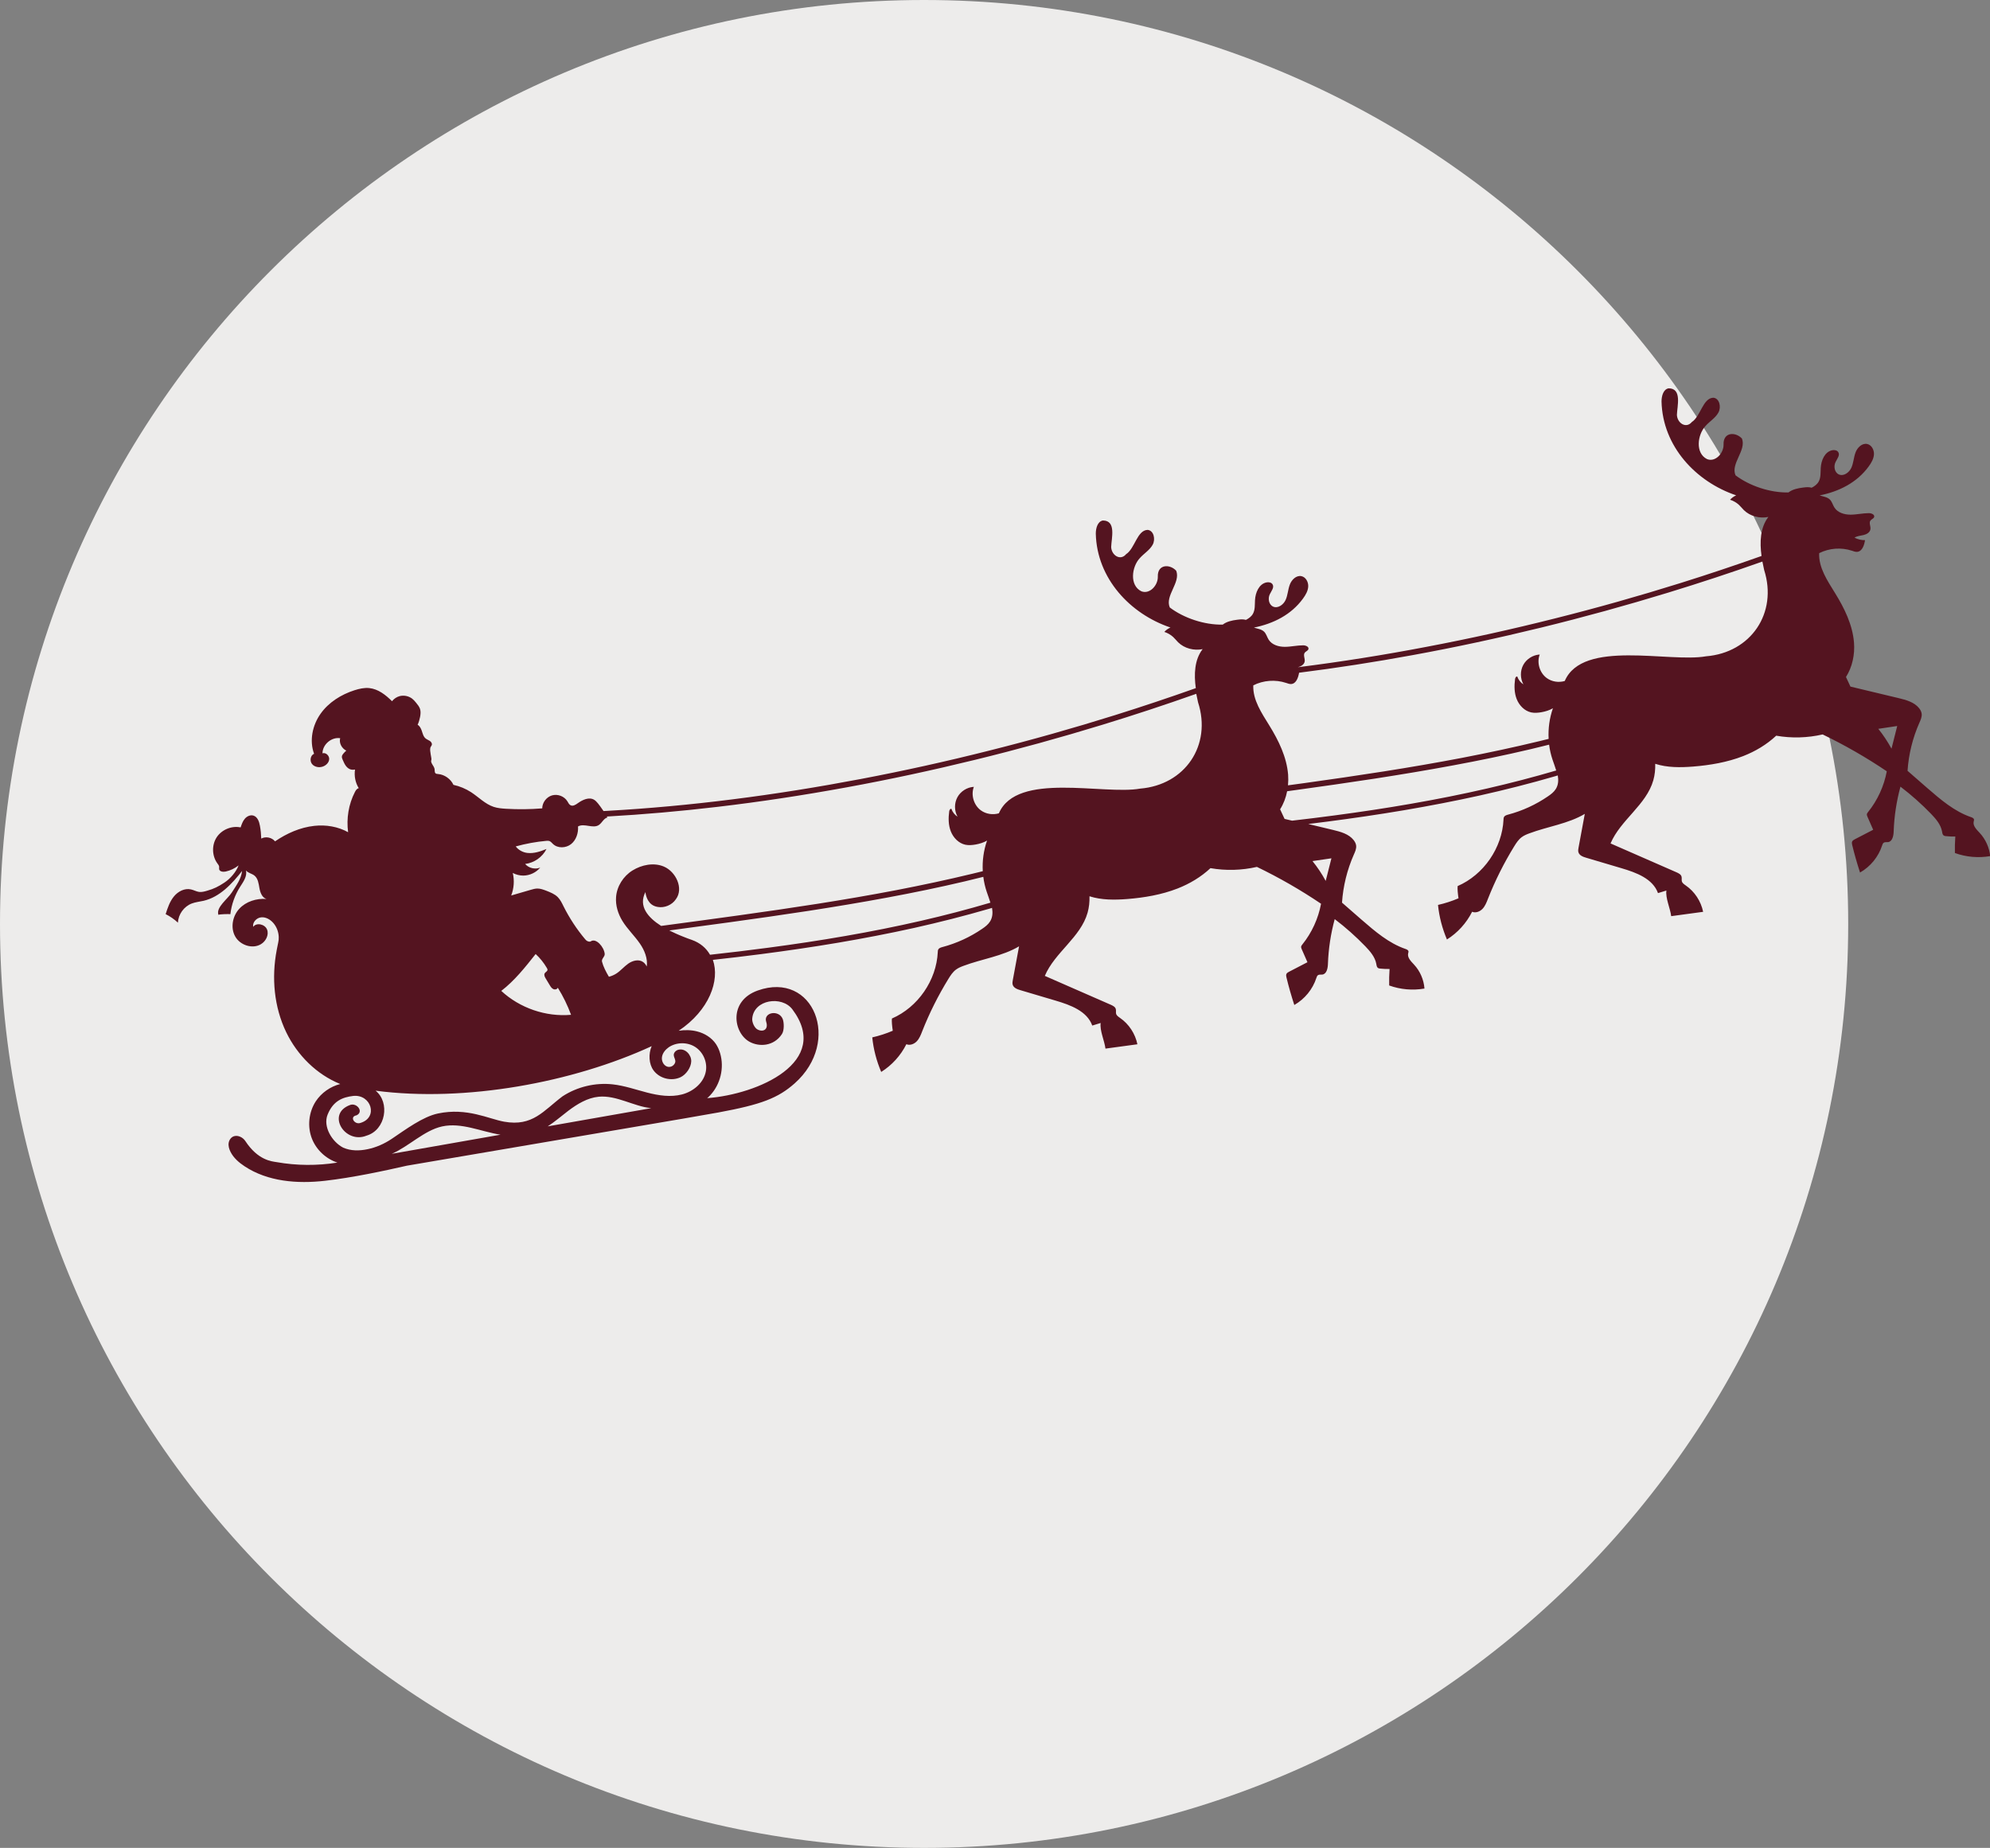 <?xml version="1.0" encoding="utf-8"?>
<!-- Generator: Adobe Illustrator 24.1.2, SVG Export Plug-In . SVG Version: 6.00 Build 0)  -->
<svg version="1.1" id="Layer_1" xmlns="http://www.w3.org/2000/svg" xmlns:xlink="http://www.w3.org/1999/xlink" x="0px" y="0px"
	 width="3028.6px" height="2812.8px" viewBox="0 0 3028.6 2812.8" style="enable-background:new 0 0 3028.6 2812.8;"
	 xml:space="preserve">
<rect x="0" y="0" width="3028.6" height="2812.8" fill="#808080" stroke="none"/>
<style type="text/css">
	.st0{clip-path:url(#SVGID_2_);fill:#EDECEB;}
	.st1{clip-path:url(#SVGID_2_);fill:#541420;}
</style>
<g>
	<defs>
		<rect id="SVGID_1_" y="0" width="3028.6" height="2812.8"/>
	</defs>
	<clipPath id="SVGID_2_">
		<use xlink:href="#SVGID_1_"  style="overflow:visible;"/>
	</clipPath>
	<path class="st0" d="M2812.8,1406.4c0,776.7-629.7,1406.4-1406.4,1406.4S0,2183.1,0,1406.4S629.7,0,1406.4,0
		S2812.8,629.7,2812.8,1406.4"/>
	<path class="st1" d="M3012.8,1267.7c-4.6-5-10.6-10.7-9-17.3c0.2-0.9,0.6-1.9,0.5-2.8c-0.3-2.1-2.6-3.1-4.6-3.8
		c-25.4-8.7-46.4-26.8-66.7-44.4c-10-8.7-20-17.4-29.9-26.1c1.7-25.2,7.8-50,18-73.1c2-4.4,4.1-9.1,3.5-13.9c-0.4-3-1.9-5.8-3.8-8.2
		c-7.4-9.4-19.9-12.7-31.5-15.5c-24.4-5.8-48.8-11.7-73.1-17.5c-2.3-4.9-4.5-9.8-6.8-14.6c9.7-15.2,13.7-34.4,12.2-52.6
		c-2.2-26.8-14.4-51.8-28.6-74.8c-11.7-19-25.3-38.8-24.4-61.1c15.3-7.7,33.6-9.1,49.9-3.7c2.6,0.9,5.2,1.9,7.9,1.7
		c7.7-0.6,10.8-10.1,12-17.8c-5.5,0.1-11.1-1.2-16-3.8c4-2.6,9.1-2.9,13.8-4c4.7-1.1,9.7-4,10.4-8.8c0.7-4.5-2.6-9.6,0.1-13.3
		c1.6-2.1,4.9-2.9,5.6-5.4c1-3.7-4.1-5.8-8-5.8c-9.4,0-18.6,2.3-28,2.3c-9.4,0-19.6-3-24.6-11c-2.4-3.9-3.5-8.6-6.7-11.9
		c-4-4-10.2-4.6-15.7-6.4c29.6-5.9,56.8-19.5,74.7-44.1c4-5.5,7.7-11.7,8-18.6c0.3-6.8-3.8-14.3-10.5-15.6
		c-7.8-1.5-14.9,5.6-17.6,13.1c-2.8,7.5-3,15.8-6.3,23.1c-3.3,7.3-11.7,13.4-19,10.2c-6.7-3-8.3-12.5-5-19c2.4-4.9,7-10.3,4.1-14.9
		c-1.8-3-6-3.7-9.5-2.9c-11.2,2.5-16.6,15.5-17.2,27c-0.4,7.1,0.3,14.6-3.2,20.8c-2.4,4.2-6.3,7-10.6,9.2c-1.3-0.3-2.7-0.6-4-0.7
		c-3.2-0.3-6.4,0.1-9.5,0.5c-7.7,1-15.8,2.7-21.8,7.4c-27.8,0.6-59.2-9.9-80.6-26.1c-7.7-17.9,16.8-37.9,9.8-55.9
		c-9.6-10.5-28.6-10.2-28,8.9c0.4,13.5-12.7,27.5-25.2,22.3c-18.2-9.1-14.5-37.1-2.4-50.2c6.3-7.2,15.1-12.2,19.7-20.5
		c4.7-8.3,1.8-21.9-7.7-22.7c-16,0.6-19.3,28.4-32.7,37c-8.7,10.5-22.2,1.7-22.7-10.9c0.4-13.3,8.1-40.4-12.6-40.4
		c-8.1,1.4-10.8,11.8-10.8,20c1.6,68.3,52.4,122.3,113.6,142.9c-3.5,1.6-6.7,3.8-9.3,6.7c5,1.6,9.7,4.3,13.5,7.8
		c2.7,2.5,4.9,5.4,7.5,8c9.6,9.4,24.2,13.1,37.3,10.4c-12.5,16.1-13.3,38.4-10.4,59.4c-40.6,14.4-81.5,28.1-122.7,41
		c-63.5,19.9-127.6,38-192.2,54.2c-64.6,16.3-129.6,30.7-195,43.1c-64.8,12.4-130,22.8-195.4,31c-0.1,0-0.2,0-0.3,0
		c4.7-1.2,9.6-4,10.3-8.8c0.7-4.5-2.6-9.6,0.1-13.3c1.6-2.1,4.9-2.9,5.6-5.4c1-3.7-4.1-5.8-8-5.8c-9.4,0-18.6,2.3-28,2.3
		c-9.4,0-19.6-3-24.6-11c-2.4-3.9-3.5-8.6-6.7-11.9c-4-4-10.2-4.6-15.7-6.4c29.6-5.9,56.8-19.5,74.7-44.1c4-5.5,7.7-11.7,8-18.6
		c0.3-6.8-3.8-14.3-10.5-15.6c-7.8-1.5-14.9,5.6-17.6,13.1c-2.8,7.5-3,15.8-6.3,23.1c-3.3,7.3-11.7,13.4-19,10.2
		c-6.7-3-8.3-12.5-5-19c2.4-4.9,7-10.3,4.1-14.9c-1.8-3-6-3.7-9.5-2.9c-11.2,2.5-16.6,15.5-17.2,27c-0.4,7.1,0.3,14.6-3.2,20.8
		c-2.4,4.2-6.3,7-10.6,9.2c-1.3-0.3-2.7-0.6-4-0.7c-3.2-0.3-6.4,0.1-9.5,0.5c-7.7,1-15.8,2.7-21.8,7.4c-27.8,0.6-59.2-9.9-80.6-26.1
		c-7.7-17.9,16.8-37.9,9.8-55.9c-9.6-10.5-28.6-10.2-28,8.9c0.4,13.5-12.7,27.5-25.2,22.3c-18.2-9.1-14.5-37.1-2.4-50.2
		c6.3-7.2,15.1-12.2,19.7-20.5c4.7-8.3,1.8-21.9-7.7-22.7c-16,0.6-19.3,28.4-32.7,37c-8.7,10.5-22.2,1.7-22.7-10.9
		c0.4-13.3,8.1-40.4-12.6-40.4c-8.1,1.4-10.8,11.8-10.8,20c1.6,68.3,52.4,122.3,113.6,142.9c-3.5,1.6-6.7,3.8-9.3,6.7
		c5,1.6,9.7,4.3,13.5,7.8c2.7,2.5,4.9,5.4,7.5,8c9.6,9.4,24.2,13.1,37.3,10.4c-12.5,16.1-13.3,38.4-10.4,59.4
		c-40.6,14.4-81.5,28.1-122.7,41c-63.5,19.9-127.6,38-192.2,54.2c-64.6,16.3-129.6,30.7-195,43.1c-64.8,12.3-130,22.8-195.4,31
		c-63.3,8-126.9,13.9-190.7,17.5c-1.8,0.1-3.6,0.2-5.4,0.3c-3.4-5-6.7-9.6-8.4-11.6c-1.8-2.1-3.6-4.2-5.9-5.6
		c-7.7-4.6-17.5,0-24.8,5.2c-3.3,2.4-7.4,5-11,3.2c-2.4-1.2-3.5-3.8-4.9-6.1c-4.7-7.6-14.6-11.4-23.2-9c-8.6,2.4-15,10.9-15.1,19.8
		c-18.4,1.5-36.8,1.7-55.2,0.6c-6.3-0.4-12.7-0.9-18.7-2.9c-13-4.3-22.8-14.8-34.3-22.3c-8.2-5.3-17.3-9.1-26.9-11.2
		c-4.1-8.9-13.5-15.7-23.4-16.5c-1.4-0.1-2.9-0.2-3.9-1.1c-1.6-1.5-1-4.1-1.4-6.3c-0.7-5.1-6.9-9.5-4.9-14.2
		c0.8-1.8-3-13.8-1.5-18.6c0.5-1.5,1.8-2.7,2.2-4.2c0.6-2.3-1.1-4.7-3.1-6c-2-1.3-4.3-2.1-6.2-3.6c-3.6-2.8-4.6-7.7-6.1-12
		c-1.2-3.5-3.1-7.2-6.2-8.9c1.7-3.8,2.9-7.8,3.7-11.9c0.8-4.1,1.2-8.5-0.1-12.4c-1.2-3.4-3.5-6.3-5.8-9.1c-1.8-2.2-3.7-4.4-5.9-6.2
		c-5.3-4.2-12.6-5.7-19.1-4.1c-4.6,1.2-8.8,4-11.8,7.8c-9.7-9.7-21.1-18.6-34.6-20c-7.6-0.8-15.2,1-22.5,3.3
		c-20.3,6.5-39.4,18.4-51.7,35.9c-12.3,17.4-17.2,40.7-9.8,60.8c-5.6,2.4-6.9,10.7-3.2,15.5c3.8,4.8,11,6,16.7,3.9
		c4.9-1.8,9.3-6.1,9.5-11.4c0.2-5.2-5.3-10.4-10.2-8.7c0-13.4,13.7-25.1,26.9-23c-2,7.4,2.5,15.6,9.3,18.9c-1.6,1.4-3.1,2.9-4.5,4.6
		c-0.9,1.1-1.8,2.4-2.1,3.8c-0.4,1.9,0.4,3.9,1.2,5.7c1.4,3.2,2.8,6.5,4.9,9.3c2.1,2.8,5.2,5.1,8.6,5.6c1.7,0.3,3.5,0.1,5.2-0.2
		c-1.5,9.7,0.5,20,5.7,28.4c-2.8,0.5-4.5,3.2-5.8,5.7c-9.7,18.7-13.2,40.5-10.4,61.3c-15.4-8.6-33.8-11.6-51.3-9.7
		c-21.6,2.3-42,11.4-59.9,23.6c-4.9-6-14.2-7.9-21-4.2c-0.2-6.5-0.8-13-2-19.4c-1.1-6.4-3.7-13.7-9.9-15.6c-4.7-1.4-9.9,1-13.1,4.8
		c-3.2,3.7-4.8,8.5-6.4,13.2c-13.8-2.9-29,3.5-36.6,15.3c-7.6,11.9-7,28.4,1.4,39.7c1,1.4,2.2,2.8,2.5,4.6c0.2,1.3-0.2,2.6,0,3.9
		c0.7,3.9,6,4.5,9.9,3.7c7.2-1.6,14-4.8,19.7-9.4c-3.5,9.6-12.4,20.2-21.6,26.2c-9.1,6-15.7,9.4-26.3,12.4c-4,1.2-8.2,2.3-12.3,1.8
		c-4.2-0.6-8-2.9-12.2-3.8c-9.7-2.3-19.9,3.1-26.1,10.8c-6.3,7.7-9.5,17.4-12.5,26.8c6.8,3.4,13.1,7.8,18.7,13
		c0.5-12.7,9.2-24.7,21.1-29.2c5.8-2.2,12-2.7,18-4.1c24.5-5.7,43-25.6,58.5-45.4c-1.2,12.1-9,22.3-15.5,32.6
		c-6.5,10.3-24.5,22.7-20.5,34.2c1.6-1.1,16.3-1.4,18.2-1c1.7-14.7,6.8-29,14.7-41.5c4.9-7.7,11.2-16.2,9-25.1c3.3,4,9.1,4.7,13,7.9
		c5.4,4.4,6.3,12.1,7.5,18.9c1.2,6.8,4,14.6,10.7,16.6c-15.1-1.1-31.1,3.8-41.4,15c-10.3,11.2-13.6,29-6.1,42.2
		c7.4,13.2,26.2,19.5,39.2,11.6c7.5-4.5,12.4-14.2,9.2-22.3c-3.2-8.1-16.1-11.1-21.1-4c-1.3-6.9,5-13.7,12-14.5
		c7-0.8,13.8,3.1,18.5,8.4c5.2,5.9,8.1,13.6,8.4,21.4c0.1,2.9-0.1,5.8-0.8,8.6l-1.3,6.4l-1,5.1c-8,41.9-4.1,86.5,14.5,125
		c16.9,35,46.3,64.3,82.2,78.8c-15,3.8-28.6,13.3-37.2,26.3c-10.9,16.7-13.1,38.8-5.7,57.3c6.8,16.9,21.4,30.4,38.6,36
		c-30.6,4.9-62,4.7-92.5-0.7c-7.1-1.2-28.2-2.4-47.7-32.2c-3.6-5.4-10.8-9.1-17-7.3c-4.5,1.3-7.6,5.7-8.3,10.3
		c-0.7,4.6,0.7,9.3,2.8,13.5c4.6,9.2,12.7,16.3,21.4,22c35.3,23.4,80.3,26.9,122.3,22.1s90.2-15.1,124.8-23l420.3-71.6l53.7-9.4
		c65.5-12.1,90.8-21.9,116.1-44.3c72-63.9,28.7-171.7-56.3-141.3c-44.7,16-37.1,64.4-12.4,78c14.6,8,36.9,7.1,49.3-11.7
		c3.7-5.6,3.3-17.6,1.2-23c-5.9-14.6-29.8-10.2-25.1,4.4c3.8,11.8-4.9,16-13.2,11.6c-5-2.6-8.5-11.3-8.1-16.4
		c2.3-29.6,45.3-35.3,61.1-14.3c60,80-51.9,129.4-129.7,135.2c1.6-1.3,3.1-2.6,4.4-4.1c15.8-16.7,21.9-42,15.4-64.1
		c-1.4-4.9-3.5-9.7-6.3-14c-6.6-9.9-17.4-16.5-28.9-19.4c-9.1-2.3-18.6-2.4-27.9-1c46.4-31,63-76.6,52-107.9
		c24.4-2.7,48.8-5.5,73.1-8.7c39.3-5.1,78.4-10.8,117.5-17.4c38.8-6.6,77.4-14,115.7-22.5c38.5-8.6,76.7-18.3,114.6-29.3
		c1.3-0.4,2.7-0.8,4-1.2c1.2,7.3,0.9,14.3-3,20.6c-2.9,4.7-7.5,8.2-12.1,11.3c-18.4,12.6-38.9,22-60.4,27.7
		c-2.5,0.7-5.2,1.5-6.4,3.7c-0.6,1.2-0.7,2.5-0.7,3.9c-2,43.1-30.2,84-69.8,101.2c-0.5,3.9,0.3,12.2,1.3,18.6
		c-10.1,4.3-20.5,7.7-31.2,10.1c1.8,18.1,6.5,35.9,13.6,52.6c16.3-10.2,29.7-25,38.3-42.2c5.3,2.3,11.8-0.2,15.8-4.4
		c4-4.2,6.2-9.8,8.3-15.3c10.9-27.7,24.3-54.4,39.9-79.8c3.2-5.2,6.6-10.4,11.4-14c3.5-2.6,7.5-4.3,11.6-5.8
		c28-10.5,59.5-14.7,84.5-29.7c-3.2,17.1-6.3,34.2-9.5,51.3c-0.4,2.3-0.9,4.8-0.2,7.1c1.4,4.9,7,7,11.9,8.4
		c17.9,5.3,35.7,10.6,53.6,15.9c22.4,6.6,47.7,15.9,55.6,37.9c4.3-1.3,8.5-2.6,12.8-3.9c-1.6,11.5,5.7,26.6,7.3,39
		c16.2-2.2,32.4-4.4,48.6-6.6c-3.3-16.1-12.9-30.8-26.4-40.1c-2.4-1.7-5.2-3.5-6-6.3c-0.6-2.4,0.2-4.9-0.5-7.3
		c-0.9-3.3-4.4-5-7.5-6.4c-33.5-14.7-67-29.3-100.5-44c15.2-35.9,54.5-58.6,65.1-96.2c2.3-8.1,3.1-16.5,2.9-25
		c18.2,5.9,38.3,5.7,57.6,4.2c26-2.1,52-6.5,76.4-16c18.4-7.2,35.7-17.5,50.1-31c23.4,4.1,47.6,3.4,70.7-1.9
		c33.8,16.3,66.5,35.1,97.6,56.1c-4.2,22.5-14,44-28.4,61.9c-0.8,1-1.7,2.1-1.9,3.4c-0.2,1.3,0.4,2.6,0.9,3.9
		c2.9,6.6,5.8,13.2,8.7,19.8c-9.3,4.8-18.7,9.7-28,14.5c-1.5,0.8-3.1,1.7-3.9,3.2c-0.9,1.7-0.4,3.8,0,5.6c3.4,14.1,7.4,28,11.9,41.8
		c15.8-9,28-23.9,33.6-41.2c0.5-1.5,1-3.1,2.3-4.1c1.9-1.4,4.5-0.7,6.8-1c6.7-1,8.3-9.8,8.5-16.5c0.8-22.9,4.3-45.8,10.3-67.9
		c16.6,12.6,32.1,26.4,46.6,41.4c7.4,7.7,14.8,16.3,16.7,26.8c0.4,2.3,0.7,4.9,2.6,6.2c1,0.6,2.2,0.8,3.4,0.9
		c4.7,0.5,9.5,0.7,14.2,0.6c-0.6,8.4-0.8,16.7-0.6,25.1c17.1,6.2,35.8,7.8,53.7,4.7c-1-13.4-6.6-26.5-15.8-36.4
		c-4.6-5-10.6-10.7-9-17.3c0.2-0.9,0.6-1.9,0.5-2.8c-0.3-2.1-2.6-3.1-4.6-3.8c-25.4-8.7-46.4-26.8-66.7-44.4
		c-10-8.7-20-17.4-29.9-26.1c1.7-25.2,7.8-50,18-73.1c2-4.4,4.1-9.1,3.5-13.9c-0.4-3-1.9-5.8-3.8-8.2c-7.4-9.4-19.9-12.7-31.5-15.5
		c-12.5-3-25.1-6-37.6-9c9.4-1.1,18.7-2.3,28-3.5c39.3-5.1,78.4-10.8,117.5-17.4c38.8-6.6,77.4-14,115.7-22.5
		c38.5-8.6,76.7-18.3,114.6-29.3c1.3-0.4,2.7-0.8,4-1.2c1.2,7.3,0.9,14.3-3,20.6c-2.9,4.7-7.5,8.2-12.1,11.3
		c-18.4,12.6-38.9,22-60.4,27.7c-2.5,0.7-5.2,1.5-6.4,3.7c-0.6,1.2-0.7,2.5-0.7,3.9c-2,43.1-30.2,84-69.8,101.2
		c-0.5,3.9,0.3,12.2,1.3,18.6c-10.1,4.3-20.5,7.7-31.2,10.1c1.8,18.1,6.5,35.9,13.6,52.6c16.3-10.2,29.7-25,38.3-42.2
		c5.3,2.3,11.8-0.2,15.8-4.4c4-4.2,6.2-9.8,8.3-15.3c10.9-27.7,24.3-54.4,39.9-79.8c3.2-5.2,6.6-10.4,11.4-14
		c3.5-2.6,7.5-4.3,11.6-5.8c28-10.5,59.5-14.7,84.5-29.7c-3.2,17.1-6.3,34.2-9.5,51.3c-0.4,2.3-0.9,4.8-0.2,7.1
		c1.4,4.9,7,7,11.9,8.4c17.9,5.3,35.7,10.6,53.6,15.9c22.4,6.6,47.7,15.9,55.6,37.9c4.3-1.3,8.5-2.6,12.8-3.9
		c-1.6,11.5,5.7,26.6,7.3,39c16.2-2.2,32.4-4.4,48.6-6.6c-3.3-16.1-12.9-30.8-26.4-40.1c-2.4-1.7-5.2-3.5-6-6.3
		c-0.6-2.4,0.2-4.9-0.5-7.3c-0.9-3.3-4.4-5-7.5-6.4c-33.5-14.7-67-29.3-100.5-44c15.2-35.9,54.5-58.6,65.1-96.2
		c2.3-8.1,3.1-16.5,2.9-25c18.2,5.9,38.3,5.7,57.6,4.2c26-2.1,52-6.5,76.4-16c18.4-7.2,35.7-17.5,50.1-31
		c23.4,4.1,47.6,3.4,70.7-1.9c33.8,16.3,66.5,35.1,97.6,56.1c-4.2,22.5-14,44-28.4,61.9c-0.8,1-1.7,2.1-1.9,3.4
		c-0.2,1.3,0.4,2.6,0.9,3.9c2.9,6.6,5.8,13.2,8.7,19.8c-9.3,4.8-18.7,9.7-28,14.5c-1.5,0.8-3.1,1.7-3.9,3.2c-0.9,1.7-0.4,3.8,0,5.6
		c3.4,14.1,7.4,28,11.9,41.8c15.8-9,28-23.9,33.6-41.2c0.5-1.5,1-3.1,2.3-4.1c1.9-1.4,4.5-0.7,6.8-1c6.7-1,8.3-9.8,8.5-16.5
		c0.8-22.9,4.3-45.8,10.3-67.9c16.6,12.6,32.1,26.4,46.6,41.4c7.4,7.7,14.8,16.3,16.7,26.8c0.4,2.3,0.7,4.9,2.6,6.2
		c1,0.6,2.2,0.8,3.4,0.9c4.7,0.5,9.5,0.7,14.2,0.6c-0.6,8.4-0.8,16.7-0.6,25.1c17.1,6.2,35.8,7.8,53.7,4.7
		C3027.7,1290.6,3022,1277.5,3012.8,1267.7 M815.2,1452.2c6.7,6.1,12.4,13.3,17,21.1c0.6,1,1.2,2.1,1,3.2c-0.3,2.2-3.1,3.1-4.2,5
		c-1.4,2.4,0,5.4,1.4,7.7c2.1,3.4,4.1,6.9,6.2,10.3c1.4,2.4,3,4.8,5.4,6c2.5,1.2,6.1,0.5,6.9-2.1c8.1,13,14.9,26.9,20.2,41.3
		c-38.3,3.4-78-10.2-106.2-36.4C783.2,1492.7,799.3,1472.3,815.2,1452.2 M596.2,1756.3c26.1-11.2,49.3-35.7,76.7-41.7
		c29.5-6.4,58.9,7.9,88.8,12.6L596.2,1756.3z M833.6,1714.5c11-7.1,21-15.9,31.4-23.8c13.7-10.3,29-19.6,46.1-21.3
		c27.3-2.6,53.3,14.8,80,17.4L833.6,1714.5z M1057.8,1593.5c12.1,7.6,18.9,22.8,16.5,36.9c-3,17.7-19,31-36.3,35.5
		c-17.3,4.5-35.7,1.7-53.1-2.8c-17.4-4.5-34.4-10.5-52.2-12.5c-26.6-3-54.2,3.6-76.6,18.2c-29.2,22-45.3,46.3-88.8,38.6
		c-23.6-4.2-56.4-21.8-100.7-12.5c-23.2,4.9-48.8,24.1-70.4,38.6c-11.2,7.5-23.7,13.1-36.9,15.8c-12.5,2.6-25.4,2.7-37-2.4
		c-16.9-8.7-31.1-32-23.7-50.3c8.5-21,22.8-26.4,38.8-28.4c27.4-3,38.9,32.8,11.1,41.1c-8.9,3.1-17.1-9.6-5.9-11.6
		c11.4-5.3,0.8-19.2-9.4-15.9c-37.6,13.4-8.2,60.3,24.7,46.8c29.2-8.6,36-50.6,13.7-68.4c136.6,17.9,300.4-12.5,420.2-67.8
		c-5.1,11.7-4.4,27.3,2.9,37c9.2,12.4,27.1,16.8,41,10.3c8.5-4,16.1-14.9,16.3-24.3c0.2-9.9-9-19.8-19-17.7c-2.5,0.5-4.9,2-6.3,4.1
		c-4.3,6.5,3.9,10.8,0,17.3c-2.4,4-7.1,5.9-11.4,4.4c-5.7-2-8.8-8.8-7.8-14.8c1-6,5.2-11,10.1-14.5
		C1029.1,1586.3,1045.8,1585.9,1057.8,1593.5 M1402.3,1401.5c-38.3,8.8-76.9,16.5-115.6,23.2c-38.8,6.8-77.7,12.6-116.8,17.8
		c-29.7,4-59.5,7.5-89.3,10.8c-5.8-10.2-15.1-18.2-27.9-22.7c-3.8-1.3-8.3-2.9-13.1-4.9c-3.5-1.4-7.2-2.9-10.9-4.6
		c-3.3-1.5-6.7-3.1-10.1-4.8c30.7-4.1,61.5-8.3,92.2-12.5c40.1-5.5,80.3-11.3,120.3-17.4c39.9-6.2,79.8-12.8,119.5-20.2
		c39.4-7.3,78.7-15.4,117.7-24.6c9.4-2.2,18.8-4.5,28.2-6.9c1,7.8,2.7,15.4,5.2,22.8c1.8,5.3,3.9,10.9,5.6,16.5
		C1472.6,1384.3,1437.5,1393.4,1402.3,1401.5 M1735.2,1200.4c-55.9,10-187.6-26.3-215,37.6c-9.2,2.7-19.6,1.2-27.4-4.5
		c-10.8-7.9-15.4-23.3-10.7-35.8c-10.3,0.6-20.1,6.8-25,15.8c-4.9,9-4.9,20.6,0.2,29.6c-4.3-2.7-7.7-7-9.3-11.8
		c-1.8-0.8-3.1,1.8-3.4,3.7c-1.4,10.3-1.3,21,2.5,30.6c3.8,9.6,11.9,18,22,20.2c5.1,1.1,10.5,0.6,15.7-0.3c6.1-1.1,12.1-2.9,17.4-6
		c-5.2,14.9-7.4,30.9-6.5,46.6c-4.9,1.2-9.8,2.4-14.7,3.6c-38.8,9.4-78,17.7-117.2,25.3c-39.7,7.6-79.5,14.4-119.4,20.7
		c-40.1,6.3-80.2,12.1-120.4,17.7c-39.2,5.5-78.5,10.7-117.8,16c-20.1-12.8-35-30.1-23.9-51.5c0.4,4.4,1.8,8.8,4,12.6
		c1.3,2.2,3,4.3,5,5.9c2.7,2.2,6.1,3.5,9.6,4.1c10.4,1.9,21.8-2.9,27.7-11.7c12.3-16.4,0-42.1-18.4-49.8c-15.2-6.4-33.6-2.7-47.6,6
		c-14,8.7-23.8,24.1-25,40.5c-1,12.7,3,25.5,9.6,36.3c7.6,12.4,18.4,22.5,26.6,34.4c7.1,10.2,12.2,22.9,10.5,35
		c-1.4-2.7-3.1-5.1-5.5-6.8c-6.6-4.7-15.9-2.3-22.5,2.3c-6.6,4.6-11.8,11.1-18.6,15.4c-3.4,2.1-7.1,3.7-11,4.7
		c-4.3-7.2-8.6-15.5-10.5-23c-1.1-4.5,4.5-7.3,4.1-11.9c-1-10.4-13.2-24.6-21.2-19c-1.4,1-3.6,0.3-5.2-0.4c-1.4-0.6-2.4-1.8-3.4-2.9
		c-12.9-15.3-23.9-32.2-32.9-50.1c-2.4-4.9-4.8-9.9-8.6-13.8c-4.8-4.9-11.4-7.4-17.7-9.9c-4.3-1.6-8.7-3.3-13.3-3.3
		c-3.5,0-7,1-10.4,2c-9.9,2.9-19.7,5.7-29.6,8.6c4.2-10.8,5.1-23,2.4-34.3c4.9,2.6,10.5,4,16,4c9.8-0.1,19.5-4.6,25.8-12.2
		c-7.8,3.2-17.5,0.9-23-5.5c13.7-1.6,26.4-10.5,32.5-22.8c-9.3,3.8-19.2,7.2-29.2,6c-6.8-0.8-13.6-4.5-17.6-9.9
		c15.3-4.2,30.9-7.1,46.7-8.5c1.4-0.1,2.9-0.2,4.3,0.2c2.3,0.8,3.9,2.9,5.7,4.6c7.2,6.9,19.7,6.4,27.5,0.2
		c7.8-6.2,11.3-16.9,10.6-26.9c9.4-5.4,22.7,3.8,31.7-2.2c4.9-3.2,7.5-10.4,13.1-11.4c-0.3-0.5-0.7-1-1.1-1.5
		c56.2-3.1,112.3-8.1,168.3-14.7c65.7-7.7,131-17.7,196.1-29.6c65.8-12,131.1-26.1,196.1-42c65-15.9,129.6-33.7,193.6-53.3
		c48-14.7,95.7-30.4,143.1-47.2c0.8,4.4,1.7,8.7,2.7,12.9C1844.5,1134.3,1803.7,1194.8,1735.2,1200.4 M2026.3,1306.5
		c-2.9,11.5-5.8,23-8.7,34.4c-5.8-10.7-12.5-20.8-20.1-30.2C2007,1309.3,2016.6,1307.9,2026.3,1306.5 M2263.4,1200.2
		c-38.3,8.8-76.9,16.5-115.6,23.2c-38.8,6.8-77.7,12.6-116.8,17.8c-21.5,2.9-43.1,5.5-64.6,8c-3.8-0.9-7.6-1.8-11.4-2.7
		c-2.3-4.9-4.5-9.8-6.8-14.6c5.2-8.2,8.8-17.7,10.7-27.5c4.3-0.6,8.7-1.2,13-1.8c40.1-5.5,80.3-11.3,120.3-17.4
		c39.9-6.2,79.8-12.8,119.5-20.2c39.4-7.3,78.7-15.4,117.7-24.6c9.4-2.2,18.8-4.5,28.2-6.9c1,7.8,2.7,15.4,5.2,22.8
		c1.8,5.3,3.9,10.9,5.6,16.5C2333.7,1183,2298.7,1192.1,2263.4,1200.2 M2596.4,999c-55.9,10-187.6-26.3-215,37.6
		c-9.2,2.7-19.6,1.2-27.4-4.5c-10.8-7.9-15.4-23.3-10.7-35.8c-10.3,0.6-20.1,6.8-25,15.8c-4.9,9-4.8,20.6,0.2,29.6
		c-4.3-2.7-7.7-7-9.3-11.8c-1.8-0.8-3.1,1.8-3.4,3.7c-1.4,10.3-1.3,21,2.5,30.6c3.8,9.6,11.9,18,22,20.2c5.1,1.1,10.5,0.6,15.7-0.3
		c6.1-1.1,12.1-2.9,17.4-6c-5.2,14.9-7.4,30.9-6.5,46.6c-4.9,1.2-9.8,2.4-14.7,3.6c-38.8,9.4-78,17.7-117.2,25.3
		c-39.7,7.6-79.5,14.4-119.4,20.7c-40.1,6.3-80.2,12.1-120.4,17.7c-8.3,1.2-16.7,2.3-25,3.4c0.5-5.4,0.6-10.9,0.2-16.3
		c-2.2-26.8-14.4-51.8-28.6-74.8c-11.7-19-25.3-38.8-24.4-61.1c15.3-7.7,33.6-9.1,49.9-3.7c2.6,0.9,5.2,1.9,7.9,1.7
		c7.5-0.6,10.6-9.7,11.9-17.2c57.7-7.3,115.1-16.2,172.3-26.7c65.8-12,131.1-26.1,196.1-42c65-15.9,129.6-33.7,193.6-53.3
		c48-14.7,95.7-30.4,143.1-47.2c0.8,4.4,1.7,8.7,2.7,12.9C2705.7,933,2664.8,993.5,2596.4,999 M2878.7,1139.6
		c-5.8-10.6-12.5-20.8-20.1-30.2c9.6-1.4,19.2-2.9,28.8-4.3C2884.5,1116.6,2881.6,1128.1,2878.7,1139.6"/>
</g>
</svg>
